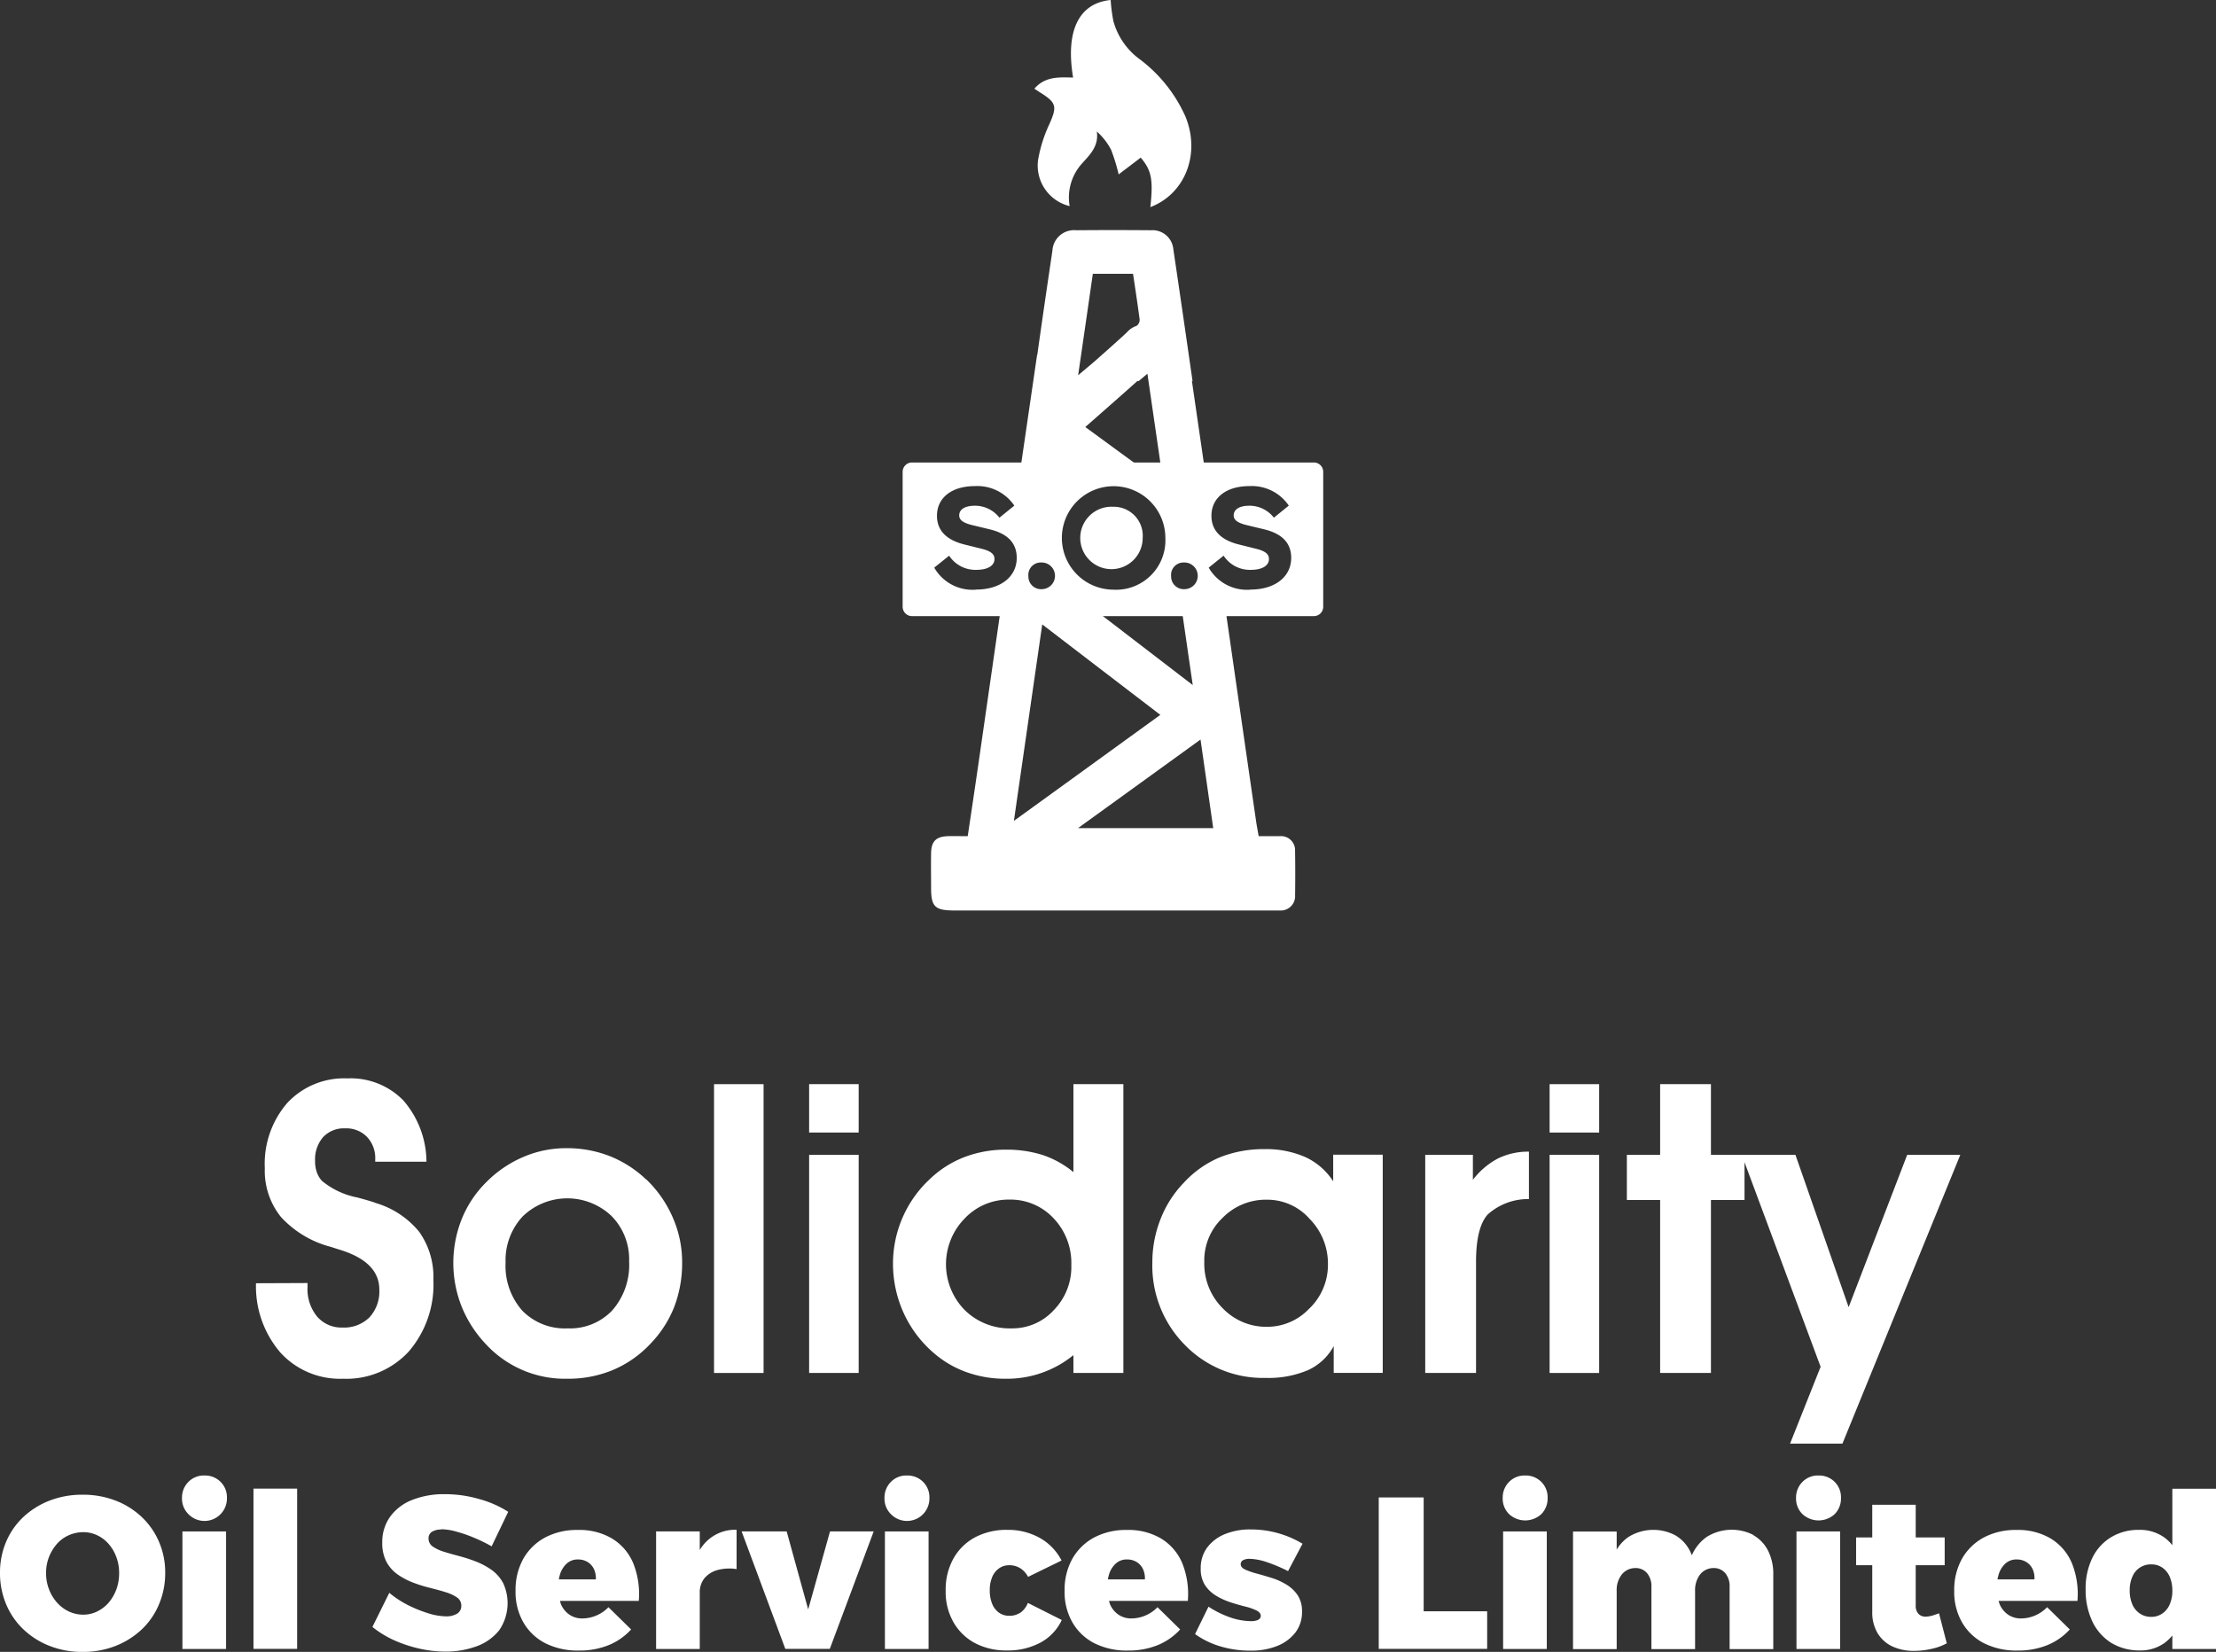 <svg id="SOS-logo-mobile" xmlns="http://www.w3.org/2000/svg" width="211.13" height="157.41" viewBox="0 0 211.13 157.41">
  <rect x="0" y="0" width="211.13" height="157.41" fill="#333333" stroke="none"/>
  <path id="Path_11669" data-name="Path 11669" d="M109.6,19.74c.29-2.64.1-3.53-.92-4.72-.66.51-1.33,1.01-2.1,1.6a17.8,17.8,0,0,0-.72-2.35,6.163,6.163,0,0,0-1.36-1.74c.2,1.42-.67,2.22-1.44,3.08a4.841,4.841,0,0,0-1.15,4.03,3.98,3.98,0,0,1-3.01-4.38,13.253,13.253,0,0,1,1.07-3.41c.76-1.71.71-2.06-.92-3.07-.14-.09-.28-.18-.5-.33,1.03-1.19,2.37-1.09,3.69-1.06-.74-4.45.54-7.09,3.58-7.39a15.289,15.289,0,0,0,.26,2.02,6.7,6.7,0,0,0,2.46,3.59,13.877,13.877,0,0,1,4.4,5.49c1.46,3.54-.01,7.38-3.35,8.64Z" fill="#fff"/>
  <path id="Path_11670" data-name="Path 11670" d="M123.38,81.17a1.336,1.336,0,0,0-1.46-1.49c-.67-.01-1.34,0-2,0-.1-.58-.18-.99-.24-1.39q-1.56-10.77-3.11-21.55H112.4c.41,2.8.81,5.61,1.24,8.54-3.73-2.86-7.24-5.56-10.84-8.32.12-.07.23-.15.34-.22H95.53q-1.17,8.13-2.34,16.25c-.32,2.21-.65,4.41-.99,6.69-.71,0-1.32-.02-1.94,0-1.09.05-1.53.5-1.55,1.62-.02,1.1,0,2.2,0,3.3,0,1.8.36,2.15,2.18,2.16h31.08a1.362,1.362,0,0,0,1.42-1.45c.02-1.38.02-2.75,0-4.13ZM99.3,59.5c3.79,2.91,7.48,5.73,11.25,8.62-4.64,3.36-9.19,6.66-13.95,10.1C97.51,71.9,98.39,65.82,99.3,59.5Zm3.41,19.41c4-2.89,7.76-5.61,11.67-8.44.42,2.92.81,5.65,1.21,8.44H102.71Z" fill="#fff"/>
  <path id="Path_11671" data-name="Path 11671" d="M101.15,46.14l.27-1.82,2.49,1.82h11.08l-1.43-9.83h.06c-.61-4.24-1.21-8.4-1.83-12.56a1.993,1.993,0,0,0-2.14-1.81c-2.37-.02-4.75-.02-7.12,0a2.064,2.064,0,0,0-2.26,1.94c-.49,3.31-.98,6.62-1.44,9.93h-.02l-1.8,12.33Zm9.7,0-7.45-5.45c2.12-1.86,3.78-3.32,4.96-4.38h.13c.28-.23.55-.46.83-.7Zm-6.73-20.05h3.83c.22,1.46.44,2.91.63,4.36a.7.7,0,0,1-.21.53.392.392,0,0,1-.1.08,2.062,2.062,0,0,0-.87.57c-.26.27-1.49,1.37-3.13,2.82-.51.43-1.02.86-1.55,1.31C103.21,32.4,103.66,29.29,104.12,26.09Z" fill="#fff"/>
  <path id="Path_11672" data-name="Path 11672" d="M106.049,48.29a2.974,2.974,0,1,0,2.82,2.97A2.761,2.761,0,0,0,106.049,48.29Z" fill="#fff"/>
  <path id="Path_11673" data-name="Path 11673" d="M125.18,44.07H86.89a.892.892,0,0,0-.89.89V57.82a.892.892,0,0,0,.89.89h38.29a.892.892,0,0,0,.89-.89V44.96A.892.892,0,0,0,125.18,44.07ZM92.98,56.19a4.2,4.2,0,0,1-3.97-2.1l1.42-1.14a2.986,2.986,0,0,0,2.61,1.35c1.03,0,1.71-.38,1.71-1.03,0-.47-.34-.77-1.31-1l-1.49-.37c-1.8-.43-2.68-1.37-2.68-2.75,0-1.68,1.35-2.83,3.63-2.83a4.254,4.254,0,0,1,3.74,1.86l-1.42,1.15a2.938,2.938,0,0,0-2.33-1.14c-.99,0-1.5.37-1.5.92,0,.42.32.72,1.37.96l1.54.37c1.76.43,2.57,1.35,2.57,2.72,0,1.8-1.54,3.02-3.89,3.02Zm6.3-.05a1.205,1.205,0,0,1-1.3-1.23,1.183,1.183,0,0,1,1.23-1.31,1.27,1.27,0,0,1,.07,2.54Zm6.77.05a4.93,4.93,0,1,1,4.98-4.93A4.706,4.706,0,0,1,106.05,56.19Zm6.83-.05a1.205,1.205,0,0,1-1.3-1.23,1.183,1.183,0,0,1,1.23-1.31,1.27,1.27,0,0,1,.07,2.54Zm6.25.05a4.2,4.2,0,0,1-3.97-2.1l1.42-1.14a2.986,2.986,0,0,0,2.61,1.35c1.03,0,1.71-.38,1.71-1.03,0-.47-.34-.77-1.31-1l-1.49-.37c-1.8-.43-2.68-1.37-2.68-2.75,0-1.68,1.35-2.83,3.63-2.83a4.254,4.254,0,0,1,3.74,1.86l-1.42,1.15a2.938,2.938,0,0,0-2.33-1.14c-.99,0-1.5.37-1.5.92,0,.42.32.72,1.37.96l1.54.37c1.76.43,2.57,1.35,2.57,2.72,0,1.8-1.54,3.02-3.89,3.02Z" fill="#fff"/>
  <path id="Path_11674" data-name="Path 11674" d="M35.75,114.61q-.6-.21-1.74-.51a7.508,7.508,0,0,1-3.33-1.57,2.406,2.406,0,0,1-.5-.84,3.17,3.17,0,0,1-.16-1.07,3.234,3.234,0,0,1,.77-2.27,2.719,2.719,0,0,1,2.09-.83,2.749,2.749,0,0,1,2.08.81,2.915,2.915,0,0,1,.79,2.14v.23h4.88a8.979,8.979,0,0,0-2.21-5.85,7.011,7.011,0,0,0-5.33-2.09,7.39,7.39,0,0,0-5.72,2.34,8.854,8.854,0,0,0-2.14,6.22,7.008,7.008,0,0,0,1.55,4.66,9.8,9.8,0,0,0,4.76,2.84c.19.06.45.15.78.25q3.825,1.155,3.82,3.82a3.629,3.629,0,0,1-.94,2.64,3.415,3.415,0,0,1-2.57.97,3.043,3.043,0,0,1-2.42-1.05,4.093,4.093,0,0,1-.91-2.79v-.4l-4.91.02a9.684,9.684,0,0,0,2.32,6.6,7.679,7.679,0,0,0,5.95,2.5,8.078,8.078,0,0,0,6.27-2.58,9.746,9.746,0,0,0,2.36-6.83,7.422,7.422,0,0,0-1.35-4.59,8.432,8.432,0,0,0-4.19-2.76Z" fill="#fff"/>
  <path id="Path_11675" data-name="Path 11675" d="M61.57,112.4a10.828,10.828,0,0,0-3.49-2.24,11.217,11.217,0,0,0-4.15-.75,10.278,10.278,0,0,0-4.08.84,11.038,11.038,0,0,0-3.53,2.41,10.412,10.412,0,0,0-2.33,3.51,11.3,11.3,0,0,0-.02,8.3,11.428,11.428,0,0,0,2.29,3.58,10.26,10.26,0,0,0,7.79,3.33,11.069,11.069,0,0,0,4.31-.82,10.438,10.438,0,0,0,3.53-2.43,10.77,10.77,0,0,0,2.33-3.55,11.693,11.693,0,0,0,.77-4.35,10.541,10.541,0,0,0-.89-4.21,11.166,11.166,0,0,0-2.51-3.62Zm-3.22,12.45a5.546,5.546,0,0,1-4.28,1.73,5.656,5.656,0,0,1-4.31-1.69,6.43,6.43,0,0,1-1.59-4.58,6.122,6.122,0,0,1,1.64-4.41,6.113,6.113,0,0,1,8.46-.02,5.872,5.872,0,0,1,1.67,4.32,6.578,6.578,0,0,1-1.6,4.66Z" fill="#fff"/>
  <path id="Path_11676" data-name="Path 11676" d="M72.75,103.31H68.03v27.52h4.72Z" fill="#fff"/>
  <path id="Path_11677" data-name="Path 11677" d="M81.81,110.04H77.09v20.79h4.72Z" fill="#fff"/>
  <path id="Path_11678" data-name="Path 11678" d="M81.81,103.31H77.09v4.61h4.72Z" fill="#fff"/>
  <path id="Path_11679" data-name="Path 11679" d="M102.28,111.7a9.171,9.171,0,0,0-2.91-1.63,11.337,11.337,0,0,0-3.55-.52,11,11,0,0,0-3.91.7,9.821,9.821,0,0,0-3.25,2.04,10.995,10.995,0,0,0-3.58,8.09,11.339,11.339,0,0,0,1.01,4.72,11.1,11.1,0,0,0,2.9,3.85,9.74,9.74,0,0,0,3.12,1.81,10.766,10.766,0,0,0,3.7.62,10.007,10.007,0,0,0,6.46-2.25v1.7h4.76V103.31h-4.76v8.39Zm-1.86,13.12a5.335,5.335,0,0,1-4.03,1.76,6.106,6.106,0,0,1-4.48-1.75,6.23,6.23,0,0,1-.01-8.71,5.731,5.731,0,0,1,4.26-1.81,5.6,5.6,0,0,1,4.22,1.78,6.161,6.161,0,0,1,1.69,4.44A5.883,5.883,0,0,1,100.42,124.82Z" fill="#fff"/>
  <path id="Path_11680" data-name="Path 11680" d="M127.01,112.55a6.288,6.288,0,0,0-2.64-2.29,9.29,9.29,0,0,0-3.9-.76,11.279,11.279,0,0,0-4.25.78,9.858,9.858,0,0,0-3.44,2.43,10.391,10.391,0,0,0-2.21,3.46,11.184,11.184,0,0,0-.78,4.16,10.731,10.731,0,0,0,3.09,7.82,10.353,10.353,0,0,0,7.7,3.15,9.625,9.625,0,0,0,4.04-.74,5.275,5.275,0,0,0,2.45-2.29v2.55h4.67V110.03h-4.72v2.51Zm-2.23,12.1a5.492,5.492,0,0,1-4.03,1.78,5.744,5.744,0,0,1-4.26-1.77,5.978,5.978,0,0,1-1.75-4.39,5.58,5.58,0,0,1,1.74-4.22,5.753,5.753,0,0,1,4.2-1.73,5.38,5.38,0,0,1,4.09,1.82,6.072,6.072,0,0,1,1.75,4.36,5.764,5.764,0,0,1-1.74,4.16Z" fill="#fff"/>
  <path id="Path_11681" data-name="Path 11681" d="M140.33,112.44v-2.4h-4.54v20.79h4.84v-10.6q0-3.255,1.11-4.5a5.741,5.741,0,0,1,3.93-1.47v-4.52a6.561,6.561,0,0,0-2.95.65,7.234,7.234,0,0,0-2.4,2.05Z" fill="#fff"/>
  <path id="Path_11682" data-name="Path 11682" d="M152.36,103.31h-4.72v4.61h4.72Z" fill="#fff"/>
  <path id="Path_11683" data-name="Path 11683" d="M152.36,110.04h-4.72v20.79h4.72Z" fill="#fff"/>
  <path id="Path_11684" data-name="Path 11684" d="M181.71,110.04l-5.58,14.52-5.07-14.52h-8.05v-6.73h-4.84v6.73H155v4.31h3.17v16.48h4.84V114.35h3.2v-3.6l7.25,19.49-2.91,7.32h4.99l11.23-27.52Z" fill="#fff"/>
  <path id="Path_11685" data-name="Path 11685" d="M13.5,144.55a7.611,7.611,0,0,0-2.49-1.56,8.6,8.6,0,0,0-3.14-.56,8.6,8.6,0,0,0-3.14.56,7.756,7.756,0,0,0-2.49,1.55A6.989,6.989,0,0,0,.59,146.9,7.476,7.476,0,0,0,0,149.88a7.574,7.574,0,0,0,.59,3,7.011,7.011,0,0,0,1.65,2.39,7.636,7.636,0,0,0,2.49,1.57,8.394,8.394,0,0,0,3.14.57,8.431,8.431,0,0,0,3.14-.57,7.806,7.806,0,0,0,2.49-1.57,6.956,6.956,0,0,0,1.65-2.4,7.632,7.632,0,0,0,.59-2.99,7.379,7.379,0,0,0-.59-2.96A7.128,7.128,0,0,0,13.5,144.55Zm-2.42,6.92a4.148,4.148,0,0,1-.74,1.26,3.475,3.475,0,0,1-1.09.83,2.971,2.971,0,0,1-1.32.3,3.209,3.209,0,0,1-1.36-.3,3.517,3.517,0,0,1-1.12-.83,4.1,4.1,0,0,1-.77-1.26,4.2,4.2,0,0,1-.29-1.56,4.11,4.11,0,0,1,.28-1.55,4.271,4.271,0,0,1,.76-1.25,3.251,3.251,0,0,1,1.13-.82A3.368,3.368,0,0,1,7.93,146a3.072,3.072,0,0,1,1.32.29,3.334,3.334,0,0,1,1.09.82,3.906,3.906,0,0,1,.74,1.25,4.313,4.313,0,0,1,.27,1.55A4.408,4.408,0,0,1,11.08,151.47Z" fill="#fff"/>
  <path id="Path_11686" data-name="Path 11686" d="M21.54,145.93H17.38v11.2h4.16Z" fill="#fff"/>
  <path id="Path_11687" data-name="Path 11687" d="M19.48,140.6a2.042,2.042,0,0,0-1.53.61,2.112,2.112,0,0,0-.61,1.53,2.064,2.064,0,0,0,.61,1.54,2.136,2.136,0,0,0,3.67-1.54,2.057,2.057,0,0,0-.6-1.53A2.087,2.087,0,0,0,19.48,140.6Z" fill="#fff"/>
  <path id="Path_11688" data-name="Path 11688" d="M28.31,141.85H24.15v15.27h4.16Z" fill="#fff"/>
  <path id="Path_11689" data-name="Path 11689" d="M42.041,145.72a5.678,5.678,0,0,1,1.45.23,13.093,13.093,0,0,1,1.72.6,14.547,14.547,0,0,1,1.63.8l1.58-3.29a9.986,9.986,0,0,0-2.78-1.22,11.6,11.6,0,0,0-3.25-.46,8.17,8.17,0,0,0-3.15.56,4.686,4.686,0,0,0-2.08,1.6,4.122,4.122,0,0,0-.74,2.44,3.81,3.81,0,0,0,.4,1.85,3.5,3.5,0,0,0,1.08,1.21,6.846,6.846,0,0,0,1.47.77,13.032,13.032,0,0,0,1.61.5c.54.14,1.04.27,1.48.41a3.894,3.894,0,0,1,1.08.5.929.929,0,0,1,.41.77.862.862,0,0,1-.39.77,1.972,1.972,0,0,1-1.09.26,5.977,5.977,0,0,1-1.7-.3,12.83,12.83,0,0,1-1.96-.8,9.51,9.51,0,0,1-1.72-1.14l-1.61,3.25a9.539,9.539,0,0,0,2.05,1.26,12.759,12.759,0,0,0,2.4.8,11.27,11.27,0,0,0,2.49.29,8.528,8.528,0,0,0,2.97-.5,4.88,4.88,0,0,0,2.16-1.52,4.552,4.552,0,0,0,.4-4.48,3.664,3.664,0,0,0-1.08-1.26,6.948,6.948,0,0,0-1.47-.8,14.413,14.413,0,0,0-1.61-.53c-.53-.14-1.03-.28-1.48-.42a3.894,3.894,0,0,1-1.08-.5.918.918,0,0,1-.4-.77.7.7,0,0,1,.33-.64,1.588,1.588,0,0,1,.86-.21Z" fill="#fff"/>
  <path id="Path_11690" data-name="Path 11690" d="M58.34,146.62a6.115,6.115,0,0,0-3.31-.83,6.422,6.422,0,0,0-3.1.72,5.223,5.223,0,0,0-2.07,2.02,6.069,6.069,0,0,0-.74,3.05,5.812,5.812,0,0,0,.73,2.99,5.078,5.078,0,0,0,2.08,2,6.863,6.863,0,0,0,3.22.71,7.35,7.35,0,0,0,2.85-.52,5.9,5.9,0,0,0,2.13-1.49l-2.16-2.12a3.49,3.49,0,0,1-2.47,1.07,2.152,2.152,0,0,1-1.22-.34,2.28,2.28,0,0,1-.82-.98,3.58,3.58,0,0,1-.11-.35h7.51a7.873,7.873,0,0,0-.52-3.57,4.988,4.988,0,0,0-1.99-2.35Zm-5.1,3.88a5.091,5.091,0,0,1,.14-.56,2.312,2.312,0,0,1,.65-.98,1.548,1.548,0,0,1,1.04-.36,1.742,1.742,0,0,1,.91.24,1.6,1.6,0,0,1,.6.66,2.082,2.082,0,0,1,.19,1H53.24Z" fill="#fff"/>
  <path id="Path_11691" data-name="Path 11691" d="M66.67,147.71v-1.78H62.51v11.2h4.16v-5.35a2.137,2.137,0,0,1,.43-1.37,2.455,2.455,0,0,1,1.22-.79,4.327,4.327,0,0,1,1.86-.1v-3.75a3.914,3.914,0,0,0-3.52,1.95Z" fill="#fff"/>
  <path id="Path_11692" data-name="Path 11692" d="M77,153.36l-2.05-7.43H70.66l4.16,11.19h4.24l4.18-11.19H79.08Z" fill="#fff"/>
  <path id="Path_11693" data-name="Path 11693" d="M88.47,145.93H84.31v11.2h4.16Z" fill="#fff"/>
  <path id="Path_11694" data-name="Path 11694" d="M86.41,140.6a2.042,2.042,0,0,0-1.53.61,2.112,2.112,0,0,0-.61,1.53,2.064,2.064,0,0,0,.61,1.54,2.136,2.136,0,0,0,3.67-1.54,2.057,2.057,0,0,0-.6-1.53A2.087,2.087,0,0,0,86.41,140.6Z" fill="#fff"/>
  <path id="Path_11695" data-name="Path 11695" d="M97.21,153.67a1.849,1.849,0,0,1-1.05.3,1.649,1.649,0,0,1-.98-.3,1.909,1.909,0,0,1-.65-.84,3.342,3.342,0,0,1-.23-1.29,3.186,3.186,0,0,1,.23-1.26,1.879,1.879,0,0,1,.65-.83,1.649,1.649,0,0,1,.98-.3,1.923,1.923,0,0,1,1.05.29,2.187,2.187,0,0,1,.74.82l3.19-1.56a5.17,5.17,0,0,0-2.07-2.15,6.171,6.171,0,0,0-3.1-.77,6.382,6.382,0,0,0-3.09.72,5.134,5.134,0,0,0-2.05,2.03,6.08,6.08,0,0,0-.73,3.04,5.838,5.838,0,0,0,.73,2.99,5.163,5.163,0,0,0,2.04,2,6.344,6.344,0,0,0,3.06.71,6.5,6.5,0,0,0,3.22-.76,4.673,4.673,0,0,0,2.01-2.14l-3.23-1.63a2.023,2.023,0,0,1-.72.94Z" fill="#fff"/>
  <path id="Path_11696" data-name="Path 11696" d="M110.65,146.62a6.115,6.115,0,0,0-3.31-.83,6.422,6.422,0,0,0-3.1.72,5.223,5.223,0,0,0-2.07,2.02,6.069,6.069,0,0,0-.74,3.05,5.812,5.812,0,0,0,.73,2.99,5.078,5.078,0,0,0,2.08,2,6.863,6.863,0,0,0,3.22.71,7.35,7.35,0,0,0,2.85-.52,5.9,5.9,0,0,0,2.13-1.49l-2.16-2.12a3.49,3.49,0,0,1-2.47,1.07,2.152,2.152,0,0,1-1.22-.34,2.28,2.28,0,0,1-.82-.98,3.58,3.58,0,0,1-.11-.35h7.51a7.873,7.873,0,0,0-.52-3.57,4.988,4.988,0,0,0-1.99-2.35Zm-5.1,3.88a5.089,5.089,0,0,1,.14-.56,2.312,2.312,0,0,1,.65-.98,1.548,1.548,0,0,1,1.04-.36,1.742,1.742,0,0,1,.91.24,1.6,1.6,0,0,1,.6.66,2.082,2.082,0,0,1,.19,1h-3.53Z" fill="#fff"/>
  <path id="Path_11697" data-name="Path 11697" d="M118.44,148.67a1.226,1.226,0,0,1,.61-.13,5.441,5.441,0,0,1,1.6.3,15,15,0,0,1,2.07.87l1.38-2.61a9.576,9.576,0,0,0-4.92-1.36,6.361,6.361,0,0,0-2.49.45,3.974,3.974,0,0,0-1.68,1.28,3.275,3.275,0,0,0-.61,2.02,2.783,2.783,0,0,0,.41,1.56,3.3,3.3,0,0,0,1.06,1.01,6.722,6.722,0,0,0,1.39.63c.49.16.96.29,1.39.4a5.153,5.153,0,0,1,1.06.37c.27.14.41.31.41.51a.411.411,0,0,1-.11.28.7.7,0,0,1-.32.17,1.775,1.775,0,0,1-.49.06,6.309,6.309,0,0,1-1.97-.35,9.406,9.406,0,0,1-2.09-1.03l-1.28,2.61a8.005,8.005,0,0,0,2.44,1.18,9.778,9.778,0,0,0,2.83.4,6.656,6.656,0,0,0,2.56-.45,4.074,4.074,0,0,0,1.73-1.28,3.167,3.167,0,0,0,.63-1.98,2.752,2.752,0,0,0-.42-1.58,3.442,3.442,0,0,0-1.09-1.02,6.339,6.339,0,0,0-1.41-.63c-.49-.15-.96-.29-1.41-.41a6.732,6.732,0,0,1-1.09-.38c-.28-.13-.42-.3-.42-.5a.43.43,0,0,1,.24-.4Z" fill="#fff"/>
  <path id="Path_11698" data-name="Path 11698" d="M135.64,142.69h-4.28v14.43h10.33v-3.58h-6.05Z" fill="#fff"/>
  <path id="Path_11699" data-name="Path 11699" d="M147.37,145.93h-4.16v11.2h4.16Z" fill="#fff"/>
  <path id="Path_11700" data-name="Path 11700" d="M145.31,140.6a2.042,2.042,0,0,0-1.53.61,2.1,2.1,0,0,0-.61,1.53,2.064,2.064,0,0,0,.61,1.54,2.263,2.263,0,0,0,3.07,0,2.119,2.119,0,0,0,.6-1.54,2.057,2.057,0,0,0-.6-1.53A2.087,2.087,0,0,0,145.31,140.6Z" fill="#fff"/>
  <path id="Path_11701" data-name="Path 11701" d="M167.08,146.28a4.52,4.52,0,0,0-4.47.17,4.217,4.217,0,0,0-1.42,1.75,4.274,4.274,0,0,0-.19-.43,3.576,3.576,0,0,0-1.4-1.48,4.482,4.482,0,0,0-4.45.17,3.913,3.913,0,0,0-1.12,1.2v-1.72h-4.16v11.2h4.16V151.6a2.4,2.4,0,0,1,.48-1.56,1.641,1.641,0,0,1,1.29-.62,1.409,1.409,0,0,1,1.12.48,1.946,1.946,0,0,1,.42,1.33v5.91h4.16V151.6a2.457,2.457,0,0,1,.47-1.56,1.622,1.622,0,0,1,1.28-.62,1.409,1.409,0,0,1,1.12.48,1.946,1.946,0,0,1,.42,1.33v5.91h4.16v-7.1a4.888,4.888,0,0,0-.49-2.26,3.492,3.492,0,0,0-1.39-1.48Z" fill="#fff"/>
  <path id="Path_11702" data-name="Path 11702" d="M173.26,140.6a2.042,2.042,0,0,0-1.53.61,2.1,2.1,0,0,0-.61,1.53,2.064,2.064,0,0,0,.61,1.54,2.263,2.263,0,0,0,3.07,0,2.119,2.119,0,0,0,.6-1.54,2.057,2.057,0,0,0-.6-1.53A2.087,2.087,0,0,0,173.26,140.6Z" fill="#fff"/>
  <path id="Path_11703" data-name="Path 11703" d="M175.32,145.93h-4.16v11.2h4.16Z" fill="#fff"/>
  <path id="Path_11704" data-name="Path 11704" d="M184.05,153.96a2.222,2.222,0,0,1-.58.09.9.9,0,0,1-.69-.27,1.132,1.132,0,0,1-.26-.8v-3.83h2.76V146.5h-2.76v-3.11h-4.14v3.11h-1.54v2.65h1.54v4.47a3.843,3.843,0,0,0,.5,1.99,3.249,3.249,0,0,0,1.4,1.27,4.729,4.729,0,0,0,2.09.43,7.455,7.455,0,0,0,1.7-.2,5.48,5.48,0,0,0,1.41-.52l-.74-2.86c-.25.1-.48.17-.7.24Z" fill="#fff"/>
  <path id="Path_11705" data-name="Path 11705" d="M195.41,146.62a6.115,6.115,0,0,0-3.31-.83,6.422,6.422,0,0,0-3.1.72,5.223,5.223,0,0,0-2.07,2.02,6.069,6.069,0,0,0-.74,3.05,5.812,5.812,0,0,0,.73,2.99,5.078,5.078,0,0,0,2.08,2,6.863,6.863,0,0,0,3.22.71,7.35,7.35,0,0,0,2.85-.52,5.9,5.9,0,0,0,2.13-1.49l-2.16-2.12a3.49,3.49,0,0,1-2.47,1.07,2.152,2.152,0,0,1-1.22-.34,2.279,2.279,0,0,1-.82-.98,3.582,3.582,0,0,1-.11-.35h7.51a7.873,7.873,0,0,0-.52-3.57,4.988,4.988,0,0,0-1.99-2.35Zm-5.1,3.88a5.094,5.094,0,0,1,.14-.56,2.312,2.312,0,0,1,.65-.98,1.548,1.548,0,0,1,1.04-.36,1.742,1.742,0,0,1,.91.24,1.6,1.6,0,0,1,.6.66,1.971,1.971,0,0,1,.18,1Z" fill="#fff"/>
  <path id="Path_11706" data-name="Path 11706" d="M206.97,147.24a4.1,4.1,0,0,0-.8-.76,3.976,3.976,0,0,0-2.37-.7,5.035,5.035,0,0,0-2.68.71,4.69,4.69,0,0,0-1.78,1.98,6.625,6.625,0,0,0-.63,2.99,6.965,6.965,0,0,0,.65,3.07,4.837,4.837,0,0,0,1.81,2.03,5.164,5.164,0,0,0,2.73.71,3.892,3.892,0,0,0,2.32-.71,3.931,3.931,0,0,0,.75-.72v1.29h4.16V141.86h-4.16v5.38Zm-.25,5.64a2.023,2.023,0,0,1-.7.87,1.829,1.829,0,0,1-1.07.32,1.883,1.883,0,0,1-1.08-.32,1.974,1.974,0,0,1-.71-.87,3.306,3.306,0,0,1-.25-1.32,3.125,3.125,0,0,1,.25-1.31,1.88,1.88,0,0,1,1.79-1.18,1.822,1.822,0,0,1,1.07.31,2.023,2.023,0,0,1,.7.87,3.326,3.326,0,0,1,.25,1.31A3.173,3.173,0,0,1,206.72,152.88Z" fill="#fff"/>
</svg>
